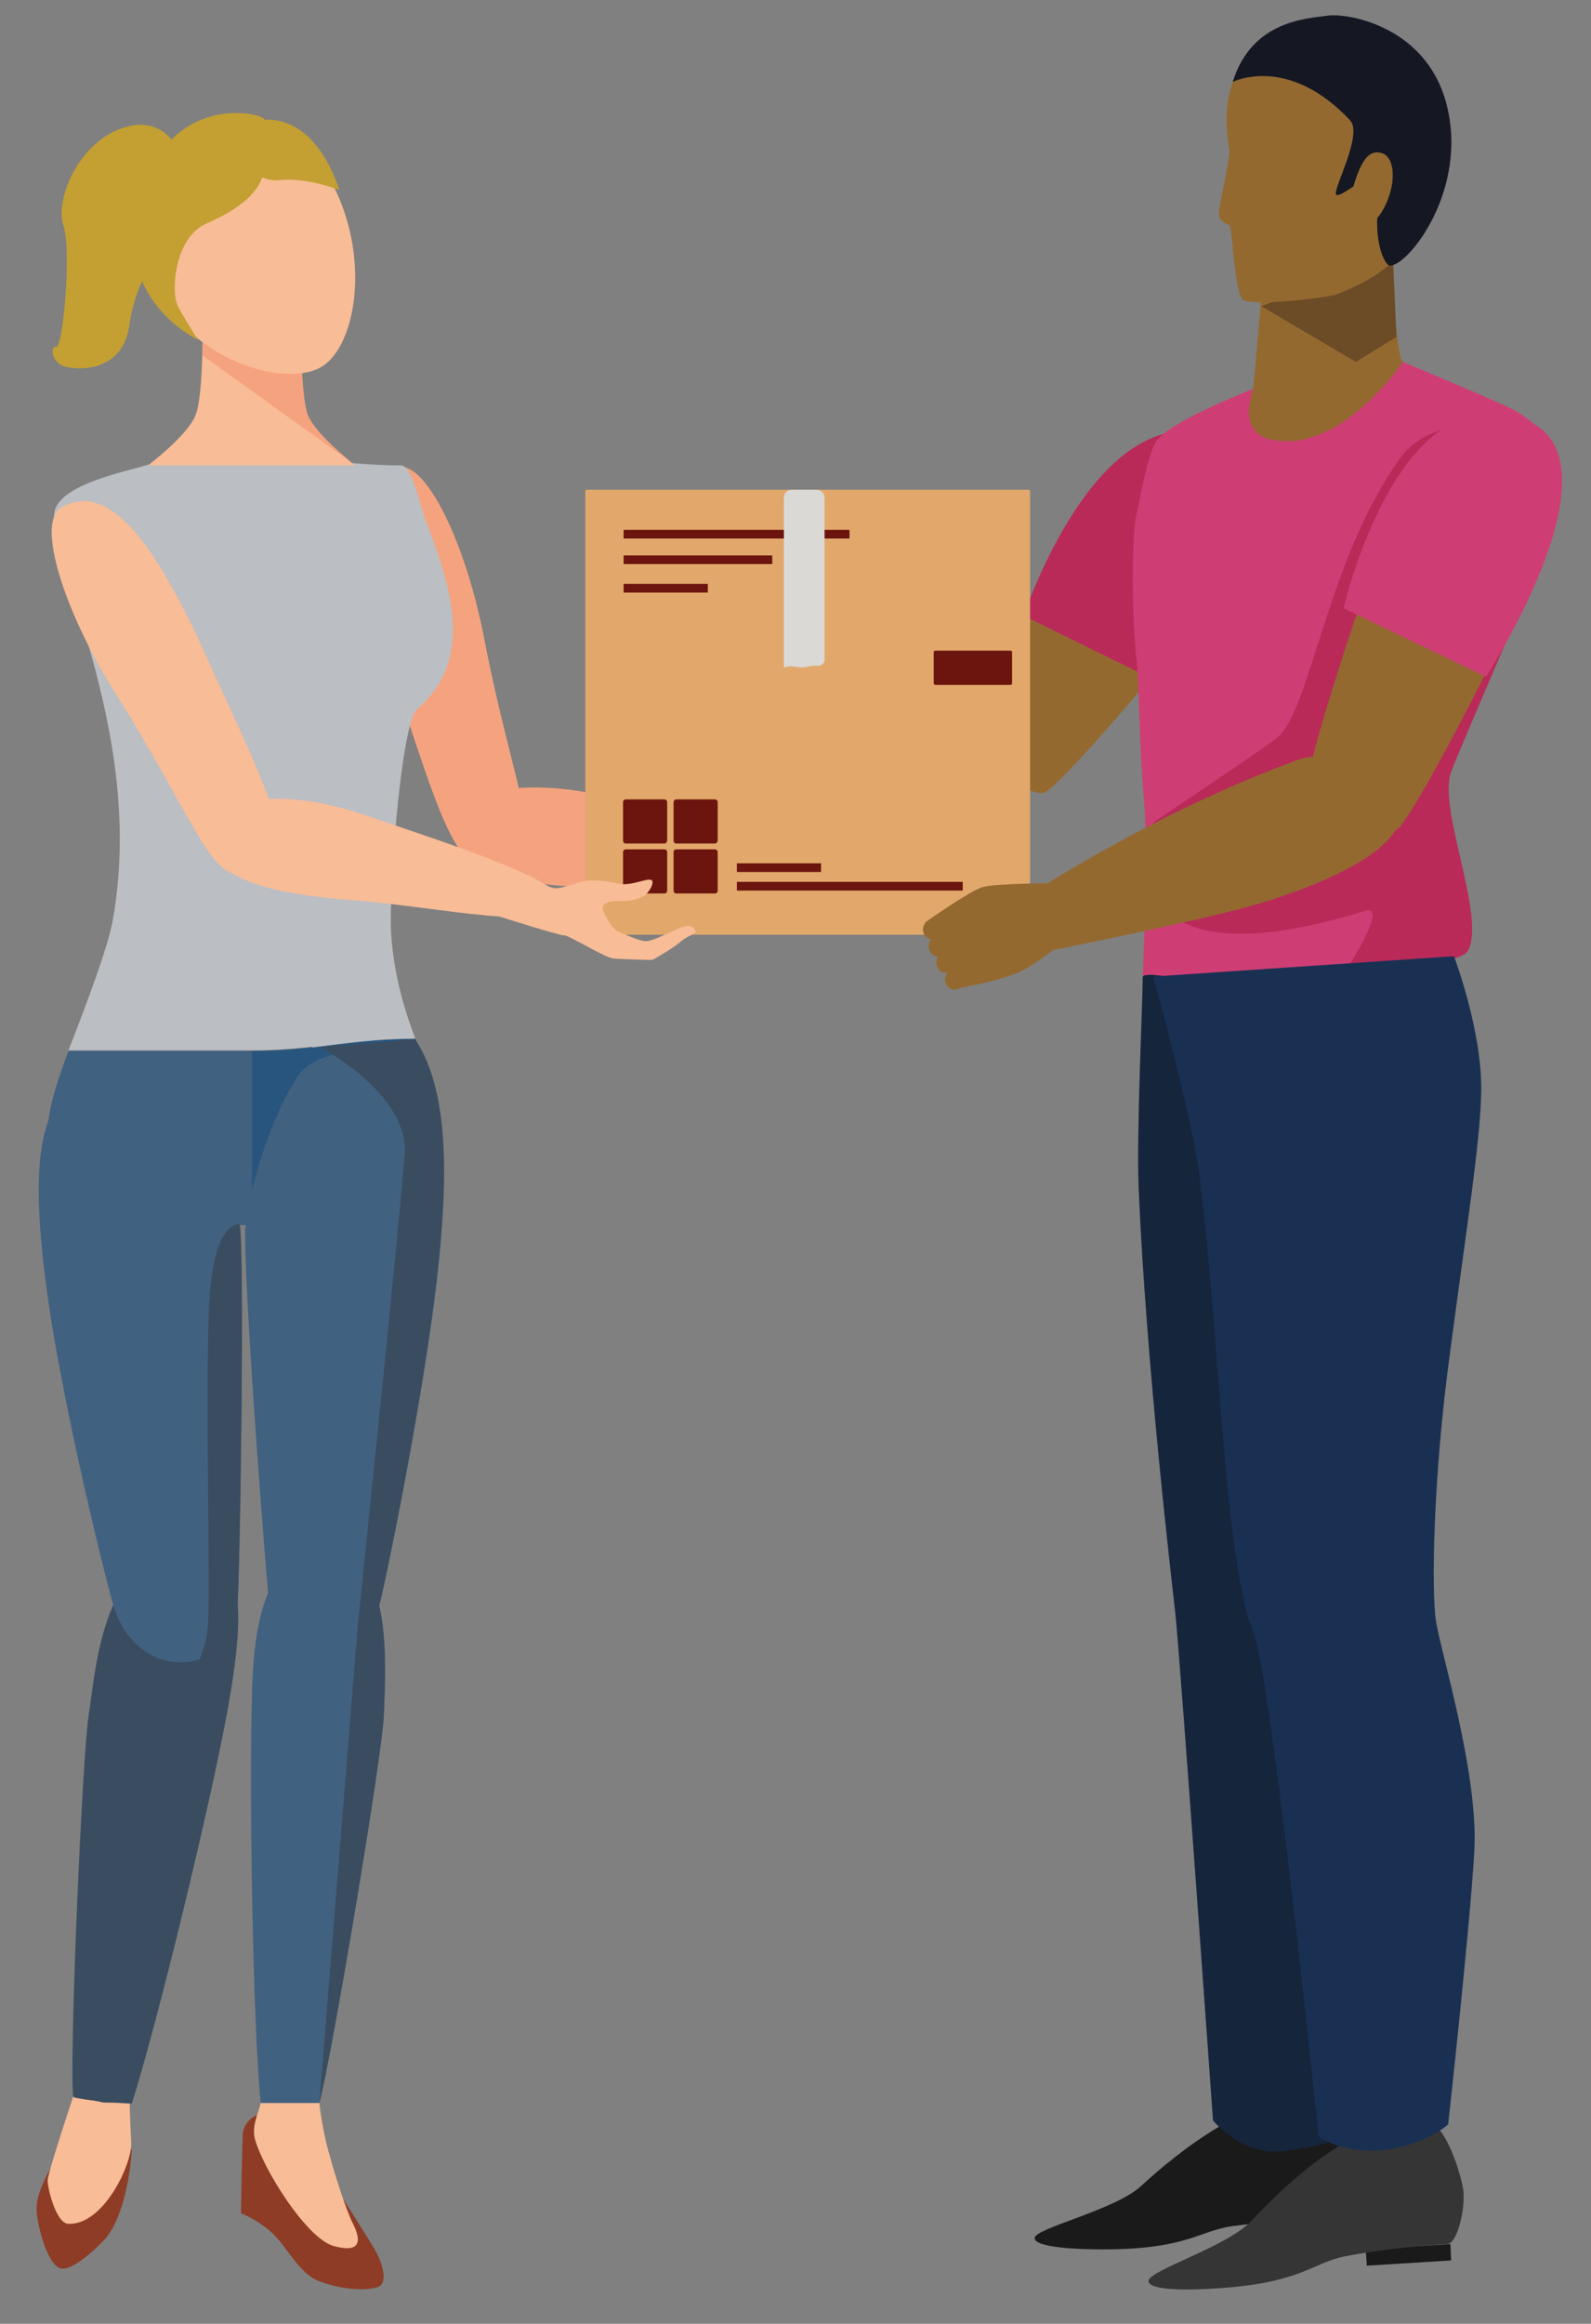 <svg version="1.2" baseProfile="tiny" id="Layer_1" xmlns="http://www.w3.org/2000/svg" xmlns:xlink="http://www.w3.org/1999/xlink" viewBox="0 0 274 400"><rect x="0" y="0" width="274" height="400" fill="#808080" stroke="none"/><path fill="#8e3c26" d="M44.2 364.1s-2.3.9-2.4 3.4c-.1 1.9-.3 13.5-.3 13.5s2.5.8 5.4 3.4c2.4 2.2 4.6 6.9 7.9 8.2 4 1.6 8.6 1.8 10.4 1 1.5-.6 1-3.9-1.2-7.3-3.2-5.1-7.1-11.3-7.1-11.3L44.2 364.1z"/><path fill="#f8bc96" d="M55 362s.3 3.1 1.2 6.9c1.3 5.1 3.4 11.5 4.6 13.9 1.5 3 1.3 5.1-3.4 3.8-4.7-1.4-12.1-13.3-13.5-18.4-.6-2.3.7-4.7 1-6.2C45.5 358.5 55 362 55 362z"/><path fill="#8e3c26" d="M8.7 373.3s-2.5 4.1-2.4 7c.1 3 2 9.9 4.3 10.2 2.3.3 6.9-4.4 7.6-5.2 4-4.9 4.5-15.3 4.5-15.3L8.7 373.3z"/><path fill="#f8bc96" d="M12.6 360.9s-4.3 12.9-4.4 14.4c0 1.5 1.5 7.5 3.6 7.5 6.1.2 11-10.4 10.8-14-.2-3.7-.3-7.7-.3-7.7L12.6 360.9z"/><path fill="#f5a37e" d="M68.5 80.4c4.9-1.1 11.8 13.3 14.9 29.6 5.5 28.2 11.4 36.6 2.9 39.3-7.7 2.4-10.5-9-18.4-32.4C61.8 98.5 58.3 82.6 68.5 80.4z"/><path fill="#28557d" d="M71.5 178.8c2.3 6.1 4.1 11.8 3.3 15-2.4 9.2-29.7 17.1-29.7 17.1h-1.8v-30C53.9 180.9 61 178.8 71.5 178.8z"/><path fill="#416180" d="M73.6 188.2c3.5 6.4 3.3 17.8 1.6 32.7-2.4 20.3-9 52.7-9.9 55.5-3.8 13.2-16.7 12.6-18.7 2.1-.5-2.9-5-61.3-4.3-67.7.7-6.5 4.3-18.4 9-25.6C54.8 179.9 68.4 178.8 73.6 188.2z"/><path fill="#416180" d="M43.4 291.3c.5-20.2 6.1-24.1 13.3-24.1 11.5.0 9.6 21.6 9.4 28.1-.2 6.4-8.9 58.4-11.1 66.7-3.4.0-6.8.0-10.1.0C43.5 347.8 42.9 307.8 43.4 291.3z"/><path fill="#f5a37e" d="M78.4 140.7c.7-4.5 12.2-7 26.5-3.5 16.4 4 40.1 9.3 39.3 13.3-1.1 5.5-21.7 2.3-38.5 2.3C88.7 152.8 77 150.1 78.4 140.7z"/><path fill="#bbbec3" d="M9.6 87.4c1.9-4.2 11.5-6.1 15.9-7.4 4.5-1.3 17.8-1.8 17.8-1.8s21.1 2.1 25.7 1.9c1.9-.1 3.4 6.9 4.1 8.9 4.2 11.1 9.1 24.1-1.3 33.1-2.4 2.1-4.5 25.6-4.5 36.4.0 4.5.9 11.7 4.2 20.2-10.5.0-17.6 2.1-28.2 2.1s-21 0-31.5.0c3.3-8.5 6.8-17.8 7.6-22.3 6.1-33.4-12.6-64.7-9.8-71.1z"/><path fill="#3a4d60" d="M12.6 360.9c-.7-6.6 1.6-59.5 2.7-65.9s2.3-30.6 18.6-27.2c7.1 1.5 8.9 6.1 5.4 26-2.9 16.2-12.2 54.5-16.6 68.3C19.4 362 12.6 361.3 12.6 360.9z"/><path fill="#416180" d="M43.4 180.9v30h-1.8s-30.7-5.7-33.1-15c-.8-3.2 1-8.9 3.3-15 10.5.0 21 0 31.6.0z"/><path fill="#416180" d="M9.1 191.1c-3.3 6.4-2.9 17.9-.8 32.7 2.9 20.2 10.4 50 11.3 52.8 4.1 13.1 19.5 11.9 21.2 1.4.5-2.9 1.4-60.8.5-67.2-.9-6.5-1.9-18.3-6.8-25.4C31 180.1 14.1 181.5 9.1 191.1z"/><path fill="#f8bc96" d="M33.7 71.4c1.4-3.5 1.2-16.8 1.2-16.8h8.4 8.4s-.1 13.2 1.2 16.8c1.4 3.5 8.2 8.7 8.2 8.7H43.3 25.5C25.5 80.1 32.4 74.9 33.7 71.4z"/><path fill="#f5a37e" d="M34.9 61.2c.1-3.5.1-6.6.1-6.6h8.4 8.4s-.1 13.2 1.2 16.8c1.4 3.5 8.2 8.7 8.2 8.7L34.9 61.2z"/><path fill="#f8bc96" d="M27.8 50.8c6.3 11.7 21.4 15.7 27.3 12.5 5.8-3.1 8.5-16.9 3.3-29.2-5.2-12.2-16.3-16-25.1-11.2C24.5 27.6 21.5 39.1 27.8 50.8z"/><path fill="#c49f32" d="M45.6 28.1c-.1 3.9-2.8 7.2-10.1 10.4-5.2 2.3-6.1 11-5 13.9.4 1.1 3.6 6.1 3.6 6.1s-15.4-7.1-10-24.9S45 19.4 45.5 20.5C45.9 21.6 45.7 26.2 45.6 28.1z"/><path fill="#c49f32" d="M41.5 26.3s1.8 5.2 6.6 4.7c4.8-.5 10.3 1.7 10.3 1.7s-3.4-12.6-13-12.1C35.8 21 41.5 26.3 41.5 26.3z"/><path fill="#bbbec3" d="M34.4 125.1c2.8-1.3 8.9-.7 23.3-1.5 14.4-.7 16.4-8 18.6-11.2 2.1-3.1.1-13.4.0-14 2.5 8.5 3.1 17.2-4.6 23.8-2.4 2.1-4.5 25.6-4.5 36.4.0 4.5.9 11.7 4.2 20.2-6.7.0-12 .8-17.6 1.5.0.0.9-7.9 1.9-12 .9-4.1.0-15.9-3.5-22.6s-19-12-20.6-14.2C30 129.2 31.6 126.4 34.4 125.1z"/><path fill="#3a4d60" d="M35.8 279.8c.5-6.9-.5-37.9.2-54.9.6-12.5 3.7-14.2 5.3-14.2v.1c.8 6 .1 56.8-.4 65.9.2 3.8-.3 9.2-1.7 16.9-2.9 16.2-12.2 54.5-16.6 68.3-.8.0-3.8.1-4.9.0l-2.3-.5s9.5-44 15-65.6C31.9 290.3 35.5 285.1 35.8 279.8z"/><path fill="#3a4d60" d="M69.7 198.4c.5-8.3-9.9-15.7-14.7-18.2 6.7-.4 16.5-1.3 16.5-1.3 6.5 9.7 5.4 27.2 3.6 42.1-2.3 20-8.8 51.7-9.8 55.4 1.5 6.7.9 15.2.8 18.9-.2 6.4-8.9 58.4-11.1 66.7l6.6-82.1C61.6 279.9 68.9 209.8 69.7 198.4z"/><path fill="#c49f32" d="M32.5 30.5s-1.8-10.7-10.2-8.8c-8.4 1.9-12.9 12.4-11.4 17 1.5 4.7-.1 21.2-1.2 21-1.1-.3-.9 2.8 1.5 3.4 2.4.7 10 .9 11.1-7.2s5.5-12.8 5.5-12.8l4.7-12.6z"/><g><path fill="#f8bc96" d="M153.3 156.5c.2-.7-.2-1.4-.9-1.6l-5.4-1.6c-.7-.2-1.4.2-1.6.9-.2.7.2 1.4.9 1.6l5.4 1.6C152.3 157.5 153.1 157.1 153.3 156.5z"/><path fill="#f8bc96" d="M154.2 154.2c.2-.7-.2-1.4-.9-1.6l-5.4-1.6c-.7-.2-1.4.2-1.6.9-.2.7.2 1.4.9 1.6l5.4 1.6C153.3 155.3 154 154.9 154.2 154.2z"/><path fill="#f8bc96" d="M155 151.9c.2-.7-.2-1.4-.9-1.6l-5.4-1.6c-.7-.2-1.4.2-1.6.9-.2.7.2 1.4.9 1.6l5.4 1.6C154.1 153 154.8 152.6 155 151.9z"/><path fill="#f8bc96" d="M155.5 149.6c.2-.7-.2-1.4-.9-1.6l-5.4-1.6c-.7-.2-1.4.2-1.6.9-.2.7.2 1.4.9 1.6l5.4 1.6C154.6 150.7 155.3 150.3 155.5 149.6z"/><path fill="#f8bc96" d="M136.1 145.5s9.2-1.1 11-.8 8.1 3.6 8.1 3.6-2.7 1.6-3 3.3c-.3 1.6-.5 5.8-.5 5.8s-6.2-.2-8.9-1.2-5.1-2.6-5.1-2.6L136.1 145.5z"/></g><path fill="#f8bc96" d="M10.5 87.4c-4.3 2.6.5 17.8 9.3 31.8 15.3 24.3 16.7 34.5 24.7 30.6 7.3-3.5 1.5-13.7-8.7-36.2-7.9-17.5-16.3-31.5-25.3-26.2z"/><path fill="#f5a37e" d="M136.5 96.7s-10.2-6.4-12.4-7c-2.3-.6-11.6-.2-11.6-.2s2.3 3.4 1.6 5.5c-.7 2-2.8 7.1-2.8 7.1s7.4 3.1 11.1 3.4c3.7.3 7.5-.3 7.5-.3L136.5 96.7z"/><path fill="#946930" d="M212.8 74.1c8.1 3.7 7.4 11.5 3.3 19.2s-33.6 42.7-36.4 43.2-13.6-6.3-13.2-10.3c.4-4 20.9-37.6 25.4-43.3C196.5 77.1 203.4 69.8 212.8 74.1z"/><path fill="#b92a59" d="M176.3 106s10.9-33.1 29-31.8c24.9 1.9-1.5 45.3-1.5 45.3L176.3 106z"/><path fill="#946930" d="M239 35.4s1.1 25.6 2.6 26.9c4.6 3.9 21.5 7.1 24.6 13.9 3.8 8.1-17.1 44.7-19.9 56.8-2.7 12.1 2.9 30.8 4.7 42.7 1.8 11.9-35.5 26.2-36.9 26.2s-13.4-11.2-15.7-15.1c-2.3-3.9.0-34.3.0-42 0-7.8-1.8-34.9-2.1-36.7-2.3-11.9.7-21.2 1.2-23.7s.3-6.7 1.6-8.3c2.5-3.2 16.5-7.4 16.7-9s2.1-23.8 2.1-23.8L239 35.4z"/><path fill="#ce3e75" d="M241.6 62.3s-10.5 15.8-22.5 13.4c-6.4-1.2-3.2-8.8-3.2-8.8s-14.8 5.8-16.7 9c-1.9 3.2-2.8 10.1-3.5 12.7-.6 2.6-1 14.4.0 24.7.6 6 .4 14 1.3 24.2.8 8.8-.2 30.6-.2 30.6s8.4.3 21.4-.3c15-.7 32.5-2.8 33.2-3.3 2.9-2.4-3.4-26-2.9-28.5.5-2.6 19-47.2 19.3-53.1.3-5.8-2.8-10.2-7.2-12.4C256.3 68.4 241.6 62.3 241.6 62.3z"/><path fill="#b92a59" d="M258.9 72.2s-12.8-.1-17.5 6.3c-13.1 17.9-15.6 44.1-21.6 48.6-4.7 3.5-21.1 14.4-21.1 14.4s-10.5 29.7 36.4 15.3c4-1.2-2.6 9.1-2.6 9.1s18.8 1 20.4-2.4c2.9-6.1-5.3-24.3-3-30.6 2.3-6.2 16.9-38.7 17.7-43.4C270.1 74.6 258.9 72.2 258.9 72.2z"/><path fill="#946930" d="M178.6 132.1c5.7-7.8-11.2-18.6-20-22.9C149.7 104.8 131 97 131 97l-7.9 9s13.5 14.8 36.5 29C162 136.4 172.8 140 178.6 132.1z"/><polygon fill="#6c4c26" points="217.2,52.7 239.9,44.6 240.5,58 233.5,62.3"/><path fill="#946930" d="M259.8 72c8.8 1.9 9.8 10 7.4 18.8-2.5 8.8-24 50.9-26.7 52-2.6 1.1-14.9-3.3-15.3-7.5s12.6-42.9 15.8-49.7C244.3 78.7 249.5 69.7 259.8 72z"/><path fill="#946930" d="M216 8.8c5.9-4.9 22.6-8.7 29.8 2.8 7.3 11.5 3 22.2-1.8 28.7-3.7 5.1-7.2 7.8-13.9 10.4-1.4.5-13.5 2-15.9 1-1.6-.7-2-13-2.5-13s-1.8-.8-1.8-1.8c0-1.5 2.1-10.2 1.8-11.2C211.6 24.7 209.3 14.4 216 8.8z"/><path fill="#151823" d="M212.3 14.1s9.5-4.8 20.2 6.6c2.3 2.4-3 11.9-2.4 12.8.6 1 9.5-6.6 9.1-5.5-4.1 11.1-.9 17.6.1 17.7 3 .4 13.9-13.1 9.7-28.2-3.7-13.2-17.2-15.3-20.4-14.8C225.3 3.2 215.6 3.4 212.3 14.1z"/><path fill="#946930" d="M233.7 30.2c-1.3 3.5-2.1 8.4-.3 9.1 1.9.7 4.4-1.6 5.7-5.2 1.3-3.5.9-7-1-7.7C236.3 25.8 235 26.7 233.7 30.2z"/><g><rect x="216" y="382.3" fill="#1a1a1a" width="14.5" height="2.7"/><path fill="#1a1a1a" d="M229.9 363.1c1.9 2.7 3.2 7.8 3.4 10.2.2 2.9-1.5 8.9-3.4 8.9-5.5.0-12.1.2-17.7 1-5.7.8-7.8 4-22.3 4-4.2.0-11.9-.3-11.7-2s13.9-4.8 18.3-8.9c11.2-10.3 18.6-12.8 18.6-12.8S229.5 362.6 229.9 363.1z"/></g><path fill="#15253c" d="M241.4 178.4s.9 5.9 1.8 14.3-7.3 35.5-10.2 56.7c-2.9 21.3-4.7 25.6-4 30.6s7 25.4 6.2 38.9-3.5 48.9-3.5 48.9-4 1.8-11 2.5-11.8-5.3-11.8-5.3-5.6-79-6.5-87.4c-.6-5.4-5-42.6-6.3-73-.4-9.8.7-32.3.7-36.4C196.9 165.4 241.4 178.4 241.4 178.4z"/><g><polygon fill="#1a1a1a" points="235.4,390 249.9,389.1 249.8,386.3 235.2,387.2"/><path fill="#353535" d="M247.9 366.6c2.1 2.6 3.7 7.9 4.1 10.3.4 2.9-.9 9.3-2.8 9.4-5.5.3-12 1-17.6 2.1s-7.5 4.6-22 5.5c-4.2.3-11.9.5-11.8-1.3s13.6-5.9 17.7-10.3C226 371 233.2 368 233.2 368S247.5 366.1 247.9 366.6z"/></g><path fill="#1a3052" d="M250.4 164.6s4.8 12.6 4.7 23.1c-.1 8.5-2.6 24.1-5.4 45.3-2.9 21.3-3.2 41-2.4 46 .7 5 7.4 26.3 6.6 39.8s-4.5 46.9-4.5 46.9-4.2 3.7-11.2 4.4-11.1-2.3-11.1-2.3-8.1-79.2-11.3-87c-5-12.4-5.8-51.6-9.2-78.3-1.4-10.8-8-34.4-8-34.4L250.4 164.6z"/><polygon fill="#e1f2fd" points="118.8,103.8 126,109.5 134.7,98.4 127.1,92.8"/><path fill="#e2a86b" d="M177.1 160.9h-76c-.2.0-.3-.1-.3-.3v-76c0-.2.1-.3.3-.3h76c.2.0.3.1.3.3v76C177.4 160.8 177.3 160.9 177.1 160.9z"/><rect x="107.4" y="91.2" fill="#6c150e" width="38.9" height="1.5"/><rect x="126.9" y="151.8" fill="#6c150e" width="38.9" height="1.5"/><rect x="107.4" y="95.6" fill="#6c150e" width="25.6" height="1.5"/><rect x="107.4" y="100.5" fill="#6c150e" width="14.5" height="1.5"/><rect x="126.9" y="148.6" fill="#6c150e" width="14.5" height="1.5"/><path fill="#dbd9d5" d="M140.5 114.6c-.2.0-.3.0-.5.0l-1.7.3c-.2.0-.3.0-.5.0l-1.4-.2c-.2.0-.3.0-.5.0l-.9.2V85.7c0-.8.6-1.4 1.4-1.4h4.2c.8.0 1.4.6 1.4 1.4v27.5C142.2 114.1 141.4 114.8 140.5 114.6z"/><path fill="#6c150e" d="M161.1 117.9H174c.2.0.3-.1.3-.3v-5.3c0-.2-.1-.3-.3-.3h-12.9c-.2.0-.3.1-.3.3v5.3C160.8 117.8 161 117.9 161.1 117.9z"/><path fill="#6c150e" d="M114.4 145.2h-6.6c-.3.0-.5-.2-.5-.5v-6.6c0-.3.2-.5.5-.5h6.6c.3.0.5.2.5.5v6.6C114.9 144.9 114.7 145.2 114.4 145.2z"/><path fill="#6c150e" d="M123.1 145.2h-6.6c-.3.0-.5-.2-.5-.5v-6.6c0-.3.2-.5.5-.5h6.6c.3.0.5.2.5.5v6.6C123.6 144.9 123.4 145.2 123.1 145.2z"/><path fill="#6c150e" d="M114.4 153.8h-6.6c-.3.0-.5-.2-.5-.5v-6.6c0-.3.2-.5.5-.5h6.6c.3.0.5.2.5.5v6.6C114.9 153.6 114.7 153.8 114.4 153.8z"/><path fill="#6c150e" d="M123.1 153.8h-6.6c-.3.0-.5-.2-.5-.5v-6.6c0-.3.2-.5.5-.5h6.6c.3.0.5.2.5.5v6.6C123.6 153.6 123.4 153.8 123.1 153.8z"/><path fill="#946930" d="M240.8 137.3c3.8 8.6-14.4 15.3-23.5 18.1s-36.2 8.2-36.2 8.2l-3.5-9.8s21.3-14 45.9-23C226.1 129.8 237 128.5 240.8 137.3z"/><g><path fill="#946930" d="M162.9 169.3c-.4-.9.0-1.9.9-2.3l6.7-3c.9-.4 1.9.0 2.2.9.4.9-.1 1.9-.9 2.3l-6.7 3C164.2 170.6 163.2 170.2 162.9 169.3z"/><path fill="#946930" d="M161.4 166.4c-.4-.9.0-1.9.9-2.3l6.7-3c.9-.4 1.9.0 2.2.9.4.9-.1 1.9-.9 2.3l-6.7 3C162.7 167.7 161.7 167.3 161.4 166.4z"/><path fill="#946930" d="M160.1 163.6c-.4-.9.0-1.9.9-2.3l6.7-3c.9-.4 1.9.0 2.2.9.4.9-.1 1.9-.9 2.3l-6.7 3C161.4 164.9 160.4 164.5 160.1 163.6z"/><path fill="#946930" d="M159.1 160.7c-.4-.9.0-1.9.9-2.3l6.7-3c.9-.4 1.9.0 2.2.9.4.9-.1 1.9-.9 2.3l-6.7 3C160.4 162 159.4 161.6 159.1 160.7z"/><path fill="#946930" d="M183.5 152s-12 0-14.3.7-9.9 6.1-9.9 6.1 3.7 1.7 4.3 3.8c.5 2.1 1.4 7.5 1.4 7.5s7.9-1.3 11.2-3.1 6.2-4.3 6.2-4.3L183.5 152z"/></g><path fill="#ce3e75" d="M231.4 104.7s7.8-34.4 26-33.5c27 1.4-1.5 45.3-1.5 45.3l-24.5-11.8z"/><path fill="#f8bc96" d="M36.8 141.5c1.4-4.3 12.7-5.7 25.4-1.4 14.7 5 35.8 11.7 34.4 15.4-2 5.1-20.7.6-36.4-.6C44.3 153.7 33.8 150.4 36.8 141.5z"/><g><path fill="#f8bc96" d="M112.2 151.5c.5.3-.1 1.6-.9 2.4-.9.9-3.2 1.3-4.5 1.2-1.2-.1-3 .2-3 1.1-.1.9 1.7 3.8 2.7 4.2 1.6.6 3.8 1.7 4.9 1.6 1.1-.1 3.2-1.2 4.2-1.6.9-.4 2.2-1.1 3-1s1 .5 1.2.9-1.5.8-2.7 1.9c-1.2 1-4.4 2.9-4.7 3s-5.2-.1-6.7-.2-8-4.2-8.6-4c-.6.1-11.3-3.3-11.3-3.3l1.1-8.3s7.6 3.6 8.9 3.5c1.3-.1 2.9-.7 4.3-1.1 2.5-.7 5.7.2 7 .4C109.3 152.3 111.5 151.1 112.2 151.5z"/></g></svg>